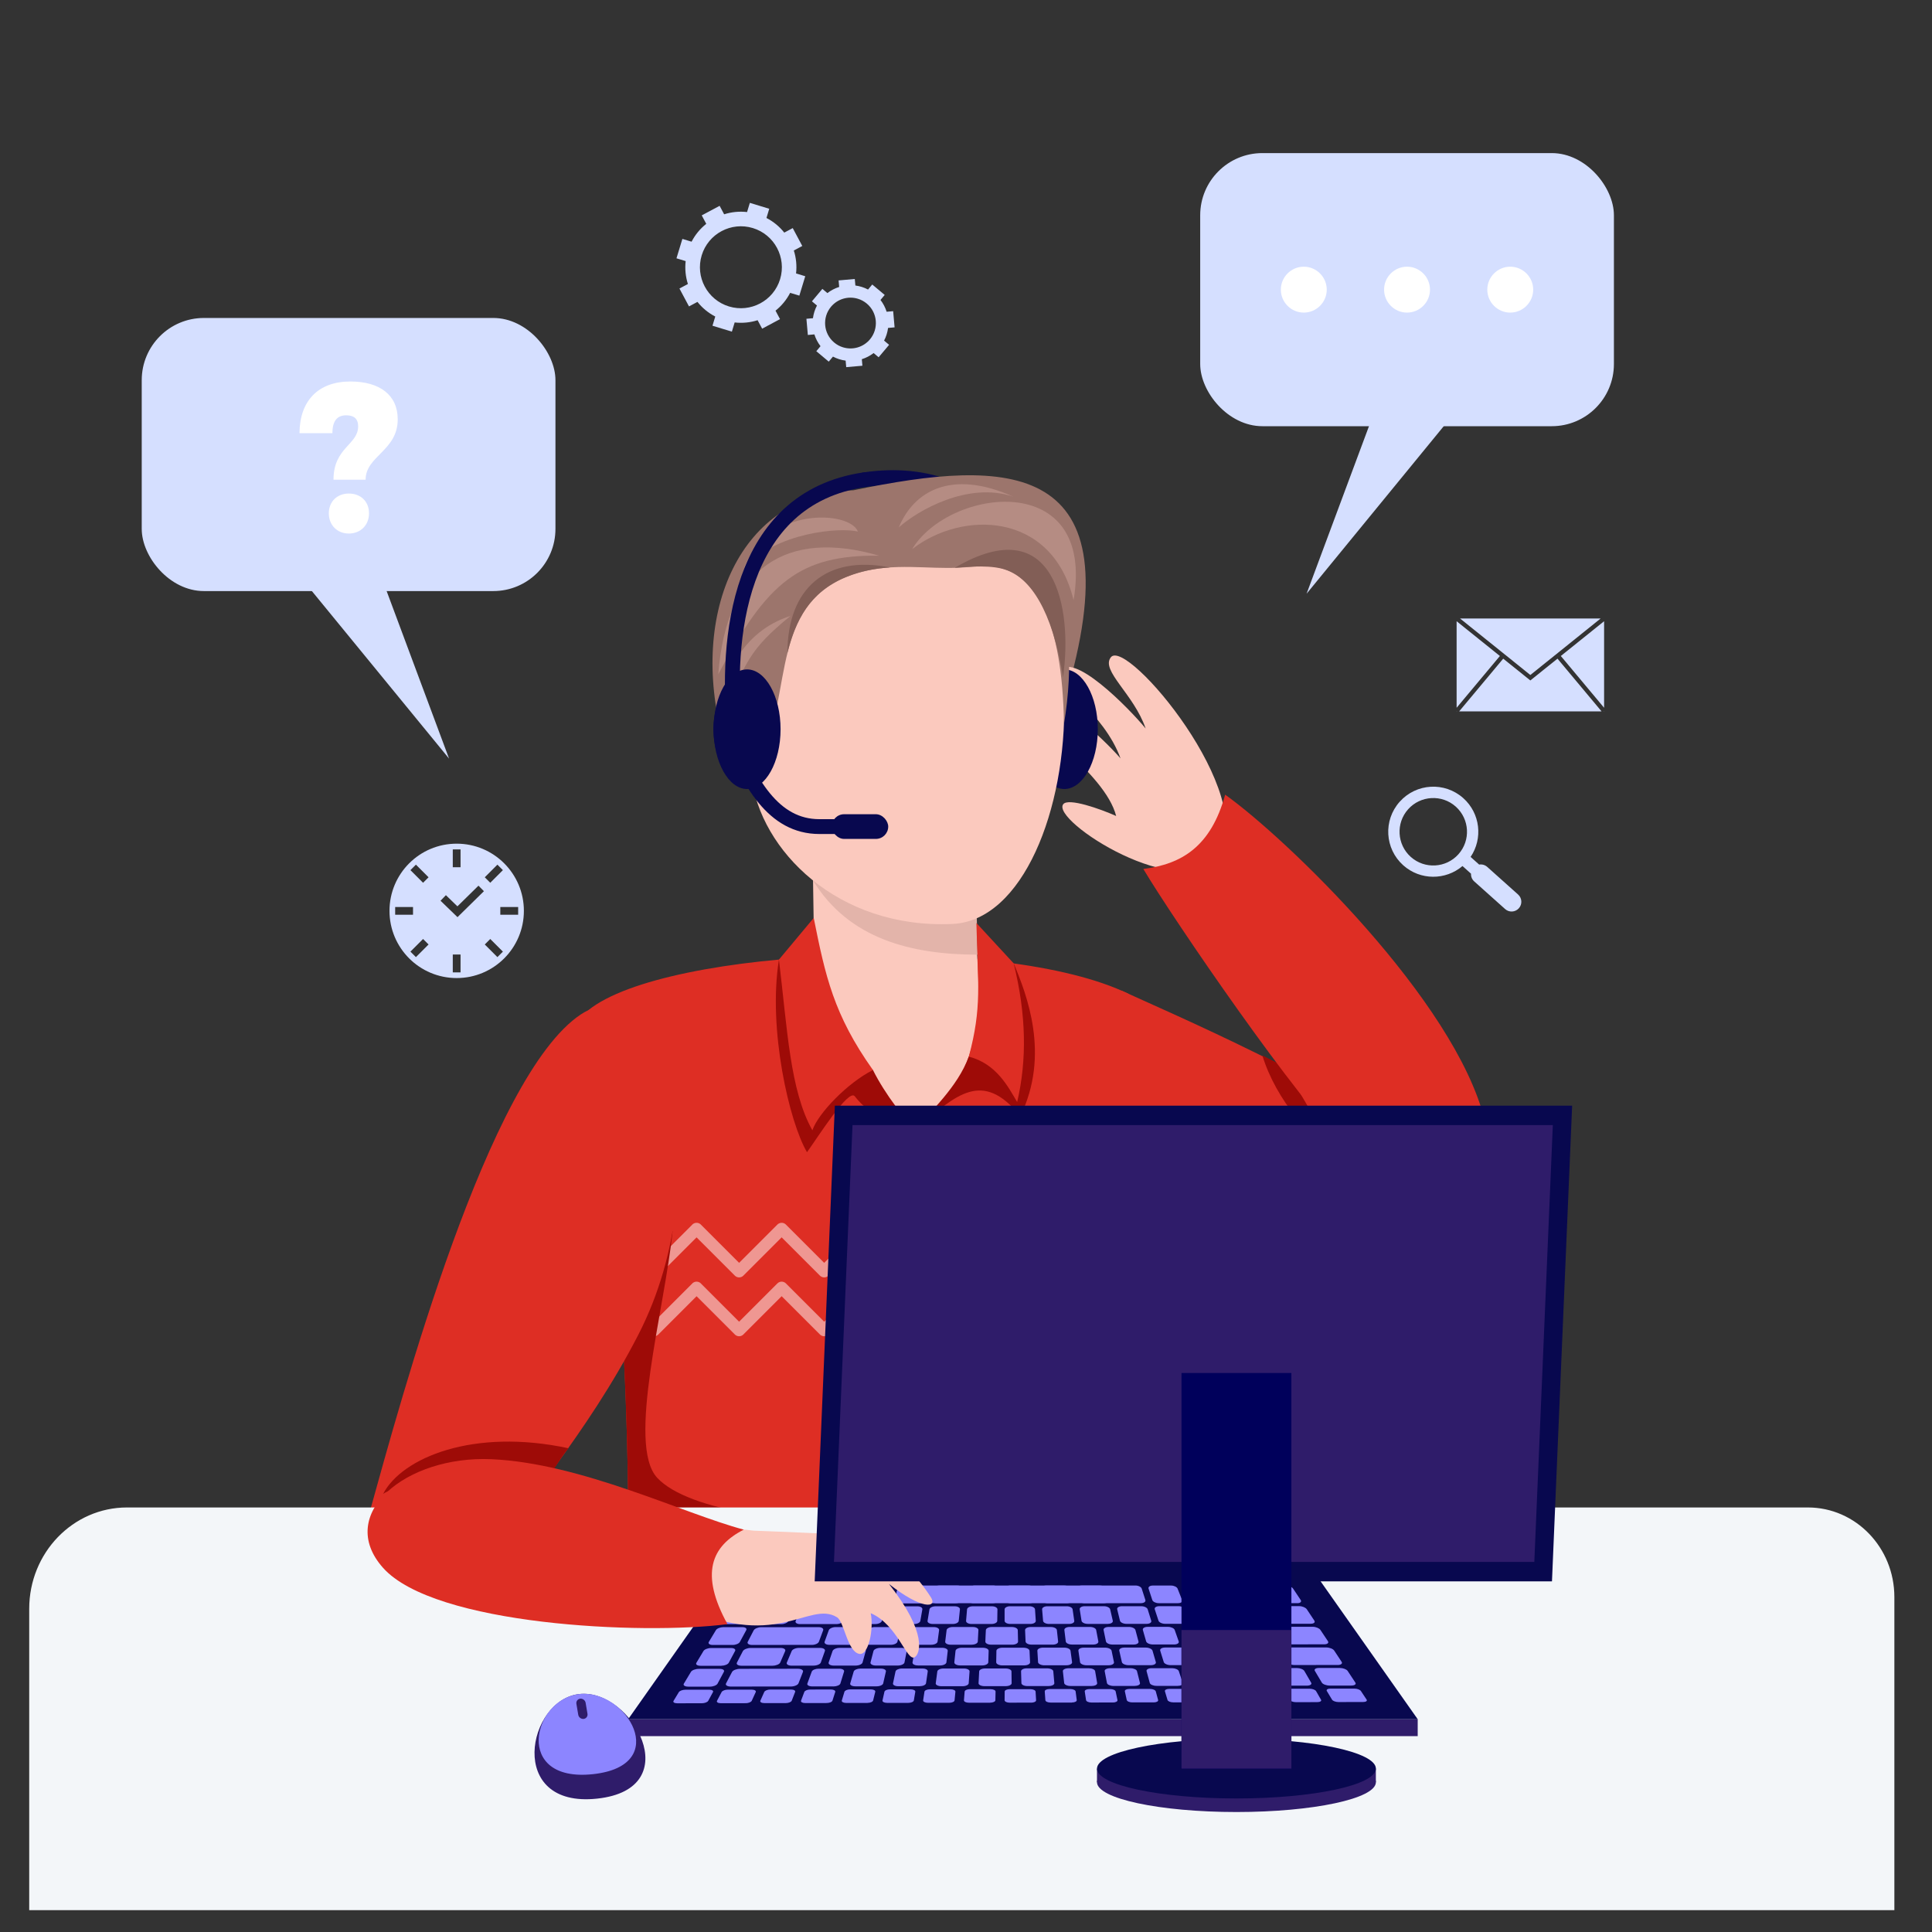 <?xml version="1.0" encoding="UTF-8"?><svg id="b" xmlns="http://www.w3.org/2000/svg" xmlns:xlink="http://www.w3.org/1999/xlink" viewBox="0 0 500 500"><rect x="0" y="0" width="500" height="500" fill="#333333" stroke="none"/><defs><clipPath id="c"><path d="M292.07,257.22c1.96,57.29,8.3,90.61.61,135.75-3.59,21.09-3.94,36.83-.66,63-40.51,6.74-91.89,5.1-132.4-2.48,4.2-22.92,5.67-114.69-7.38-192.04,20.05-16.26,107.69-19.96,139.84-4.23Z" style="clip-rule:evenodd; fill:none; stroke-width:0px;"/></clipPath></defs><path d="M223.85,124.14c33.19-4.76,51.37,22.81,51.59,64.57" style="fill:none; fill-rule:evenodd; stroke:#08084f; stroke-linecap:round; stroke-linejoin:round; stroke-width:3.84px;"/><path d="M187.06,191.08c4.54,16.81,22.28,28.76,46.33,37.63,15.67-6.77,34.79-23.15,42.19-47.7,18.9-62.73-14.84-62.41-54.67-54.13-29.36.96-42.62,31.69-33.85,64.21Z" style="fill:#9c756c; fill-rule:evenodd; stroke-width:0px;"/><path d="M298.51,307.47c10.94,4.68,47.9,21.32,61.53,23.16,18.85,2.54,22.22-21.43,8.71-32.3-21.47-17.26-67.22-36.75-78.46-41.94-13.28,6.88-23.13,37.68,8.22,51.08Z" style="fill:#de2e24; fill-rule:evenodd; stroke-width:0px;"/><path d="M332.93,276.33c4.9,9.47,10.25,18.09,13.64,21.57-6.74-1.85-16.43-13.4-19.88-24.77,1.98,1.07,4.23,2.07,6.24,3.19Z" style="fill:#9e0b07; fill-rule:evenodd; stroke-width:0px;"/><path d="M292.07,257.22c1.96,57.29,8.3,90.61.61,135.75-3.59,21.09-3.94,36.83-.66,63-40.51,6.74-91.89,5.1-132.4-2.48,4.2-22.92,5.67-114.69-7.38-192.04,20.05-16.26,107.69-19.96,139.84-4.23Z" style="fill:#de2e24; fill-rule:evenodd; stroke-width:0px;"/><g style="clip-path:url(#c);"><path d="M125.23,344.26l11.01-11.01M147.25,344.26l-11.01-11.01M169.27,344.26l-11.01-11.01M147.25,344.26l11.01-11.01M213.3,344.26l-11.01-11.01M191.28,344.26l11.01-11.01M169.27,344.26l11.01-11.01M191.28,344.26l-11.01-11.01M213.3,344.26l11.01-11.01M235.32,344.26l-11.01-11.01M257.33,344.26l-11.01-11.01M235.32,344.26l11.01-11.01M301.37,344.26l-11.01-11.01M279.35,344.26l11.01-11.01M257.33,344.26l11.01-11.01M279.35,344.26l-11.01-11.01M301.37,344.26l11.01-11.01M323.38,344.26l-11.01-11.01" style="fill:none; fill-rule:evenodd; opacity:.5; stroke:#fff; stroke-linecap:round; stroke-linejoin:round; stroke-width:3.12px;"/><path d="M125.23,329.03l11.01-11.01M147.25,329.03l-11.01-11.01M169.27,329.03l-11.01-11.01M147.25,329.03l11.01-11.01M213.3,329.03l-11.01-11.01M191.28,329.03l11.01-11.01M169.27,329.03l11.01-11.01M191.28,329.03l-11.01-11.01M213.3,329.03l11.01-11.01M235.32,329.03l-11.01-11.01M257.33,329.03l-11.01-11.01M235.32,329.03l11.01-11.01M301.37,329.03l-11.01-11.01M279.35,329.03l11.01-11.01M257.33,329.03l11.01-11.01M279.35,329.03l-11.01-11.01M301.37,329.03l11.01-11.01M323.38,329.03l-11.01-11.01" style="fill:none; fill-rule:evenodd; opacity:.5; stroke:#fff; stroke-linecap:round; stroke-linejoin:round; stroke-width:3.12px;"/></g><path d="M163.59,454.2c-1.34-.23-2.67-.47-3.98-.72,3.02-16.47,4.63-68.49.45-125.17,4.53-3.52,8.63-6.43,14.01-9.7-2,20.02-11.98,55.19-4,63.83,7.98,8.64,36.35,12.87,63.04,10.29,17.09-1.65-31.99,34.93-69.53,61.47Z" style="fill:#9e0b07; fill-rule:evenodd; stroke-width:0px;"/><path d="M165.17,345.48c-13.57,26.39-30.93,44.71-35.46,54.79-8.37,18.61-39.01,8.91-34.02-9.01,8.26-29.64,30.65-112.87,54.66-128.75,19.96-13.2,36.76,40.3,14.82,82.97Z" style="fill:#de2e24; fill-rule:evenodd; stroke-width:0px;"/><path d="M139.27,386.66c-9.18-.13-35.01-3.87-40.12-.04,4.86-9.39,23.4-17.1,47.99-11.81-2.43,2.69-6.06,9.55-7.88,11.84Z" style="fill:#9e0b07; fill-rule:evenodd; stroke-width:0px;"/><path d="M251.95,186.85l.88,57.85c.19,12.35,3.99,31.1-15.7,47.44-24.77-15.84-26.24-32.92-26.44-46.21l-.88-57.85c-.38-25.2,41.74-27.56,42.14-1.23Z" style="fill:#fbc9be; fill-rule:evenodd; stroke-width:0px;"/><path d="M252.58,227.78c-13.69,1.62-25.17,1.47-42.16.09,9.24,15.14,25.44,19.17,42.58,19.2l-.41-19.29Z" style="fill:#e3b4aa; fill-rule:evenodd; stroke-width:0px;"/><path d="M315.22,221.38c10.79-15.39-23.65-56.49-27.73-51.28-2.7,3.44,5.92,9.47,9,18.43-4.29-5.23-19.31-20.58-22.41-14.57-1.37,2.65,11.62,10.44,15.91,22.31-4.72-5.44-18.16-17.99-21.05-13.43-3.35,5.28,16.94,16.73,19.92,28.34-4.2-1.88-12.31-4.72-13.67-3.08-3.49,4.2,30.92,26.29,40.03,13.29Z" style="fill:#fbc9be; fill-rule:evenodd; stroke-width:0px;"/><path d="M275.44,204.2c4.78,0,8.67-6.96,8.67-15.48s-3.9-15.48-8.67-15.48-8.67,6.96-8.67,15.48,3.9,15.48,8.67,15.48Z" style="fill:#08084f; fill-rule:evenodd; stroke-width:0px;"/><path d="M233.14,126.79c-38.48,3.15-42.54,41.29-38.67,74.18,2.23,18.98,22.27,39.49,52.02,38.15,36.42-1.64,45.16-115.45-13.36-112.33Z" style="fill:#fbc9be; fill-rule:evenodd; stroke-width:0px;"/><path d="M275.36,187.38c-.43-27.48-7.61-37.04-14.62-39.76-5.42-2.11-7.23-.64-15.49-.64s-17.15-1.4-26.33,2.38c-21.11,8.68-12.99,35.08-23.96,48.54-4.29-15.73-5.4-35.88,3.82-52.47,7.68-13.83,21.75-20.32,35.82-20.25,38.25.17,45.65,32.54,40.76,62.2Z" style="fill:#9c756c; fill-rule:evenodd; stroke-width:0px;"/><path d="M189.68,182.94c2.65-.73,6.07,3.28,7.64,8.95,1.57,5.68.69,10.87-1.95,11.61-2.65.73-6.07-3.28-7.64-8.95-1.57-5.68-.69-10.87,1.95-11.61Z" style="fill:#fbc9be; fill-rule:evenodd; stroke-width:0px;"/><path d="M277.84,155.31c-5.6-23.05-28.9-23.24-41.78-13.19,9.57-15.87,47.56-20.89,41.78,13.19Z" style="fill:#b58c83; fill-rule:evenodd; stroke-width:0px;"/><path d="M185.89,174.5c12.67-24.07,21.2-30.91,41.62-30.69-23.68-6.88-39.5,2.7-41.62,30.69Z" style="fill:#b58c83; fill-rule:evenodd; stroke-width:0px;"/><path d="M186.91,185.02c6.44-13.79,6.67-16.65,17.68-25.63-12.76,4.08-18.1,16.22-17.68,25.63Z" style="fill:#b58c83; fill-rule:evenodd; stroke-width:0px;"/><path d="M262.24,128.53c-11.68-3.94-24.65,3.52-29.63,7.95,3.91-9.39,13.58-15.11,29.63-7.95Z" style="fill:#b58c83; fill-rule:evenodd; stroke-width:0px;"/><path d="M192.52,147.08c8.34-9.38,24.93-10.66,29.5-9.51-2.03-5.43-23.33-6.57-29.5,9.51Z" style="fill:#b58c83; fill-rule:evenodd; stroke-width:0px;"/><path d="M275.12,175.22c-2.9-17.74-8.62-25.36-14.38-27.61-3.83-1.49-9.9-.97-13.66-.66,26.15-15.37,30.54,10.76,28.04,28.27h0ZM230.3,146.85c-3.73.25-7.53.92-11.39,2.51-9.47,3.9-13.06,11.35-15.13,19.61.03-16.87,10.22-25.39,26.51-22.12Z" style="fill:#825e56; fill-rule:evenodd; stroke-width:0px;"/><path d="M192.66,188.72c-1.8-.8-5.44.92-1.22,8.06" style="fill:none; fill-rule:evenodd; stroke:#d9aba1; stroke-linecap:round; stroke-linejoin:round; stroke-width:1.2px;"/><path d="M190.6,194.33c2.06-.8,4.52-.53,5.03,1.71" style="fill:none; fill-rule:evenodd; stroke:#d9aba1; stroke-linecap:round; stroke-linejoin:round; stroke-width:1.2px;"/><path d="M225.92,276.92c3.12,6.28,8.79,13.62,11.21,15.22-5.41-.66-11.98-3.28-15.92-8.43-1.59-2.07-9.51,10.55-12.36,14.48-4.55-7.71-10.17-31.82-7.26-49.86,5.96,5.38,18.63,25.97,24.33,28.58Z" style="fill:#9e0b07; fill-rule:evenodd; stroke-width:0px;"/><path d="M225.92,276.92c-10.17-14.3-12.33-24.38-15.33-39.36l-9,10.78c2.18,18.07,2.86,33.86,8.65,44.18,1.47-4.35,9.05-12.26,15.68-15.6Z" style="fill:#de2e24; fill-rule:evenodd; stroke-width:0px;"/><path d="M250.73,273.45c-2.96,8-10.09,14.28-13.59,18.68,10.43-8.95,17.12-15.32,26.93-3.29,7.79-15.91,1.61-31.54-1.73-39.52-5.71,2.61-5.9,21.52-11.61,24.13Z" style="fill:#9e0b07; fill-rule:evenodd; stroke-width:0px;"/><path d="M250.73,273.45c3.42-12.82,2.36-18.59,1.96-34.58l9.65,10.45c3.27,13.26,3.46,24.97.9,35.89-2.34-3.95-5.33-9.88-12.51-11.76Z" style="fill:#de2e24; fill-rule:evenodd; stroke-width:0px;"/><path d="M7.56,494.35h482.7v-81.04c0-12.8-10.02-23.18-22.37-23.18H32.87c-13.98,0-25.31,11.74-25.31,26.23v78Z" style="fill:#f3f6f9; fill-rule:evenodd; stroke-width:0px;"/><rect x="162.57" y="444.93" width="204.33" height="4.38" style="fill:#2f1c6a; stroke-width:0px;"/><polygon points="340.77 407.83 188.7 407.83 162.57 444.93 366.9 444.93 340.77 407.83" style="fill:#08084f; fill-rule:evenodd; stroke-width:0px;"/><path d="M181.66,440.8c-2.13,0-4.25,0-6.38.01-.74,0-1.18-.28-.97-.62.45-.76.91-1.5,1.37-2.26.21-.34.96-.63,1.68-.63,2.07,0,4.14,0,6.21-.01.7,0,1.14.28.95.62-.41.76-.83,1.5-1.23,2.26-.18.34-.92.63-1.64.63Z" style="fill:#8c85ff; fill-rule:evenodd; stroke-width:0px;"/><path d="M183.73,436.5c-1.87,0-3.73,0-5.62,0-.86,0-1.39-.35-1.13-.77.61-1.02,1.23-2.04,1.84-3.06.25-.42,1.17-.77,2-.77,1.82,0,3.64,0,5.44,0,.83,0,1.31.34,1.08.77-.55,1.01-1.09,2.04-1.64,3.06-.23.42-1.1.77-1.96.77Z" style="fill:#8c85ff; fill-rule:evenodd; stroke-width:0px;"/><path d="M186.69,431.1c-1.8,0-3.6,0-5.42,0-.81,0-1.3-.34-1.05-.76.61-1.02,1.23-2.04,1.84-3.06.25-.42,1.12-.77,1.93-.77,1.75,0,3.48,0,5.22,0,.79,0,1.26.34,1.03.76-.55,1.02-1.09,2.05-1.64,3.06-.23.42-1.1.76-1.91.76Z" style="fill:#8c85ff; fill-rule:evenodd; stroke-width:0px;"/><path d="M189.64,425.71c-1.73,0-3.44,0-5.19,0-.79,0-1.26-.35-1.01-.77.61-1.02,1.23-2.04,1.84-3.06.25-.42,1.12-.77,1.87-.77,1.68,0,3.35,0,5.01,0,.76,0,1.2.35.97.77-.55,1.03-1.11,2.04-1.66,3.06-.22.42-1.05.77-1.84.77Z" style="fill:#8c85ff; fill-rule:evenodd; stroke-width:0px;"/><path d="M192.59,420.32c-1.66,0-3.31,0-4.97,0-.76,0-1.19-.35-.94-.77.85-1.41,1.68-2.82,2.52-4.22.85-1.41,1.69-2.82,2.54-4.23.25-.42,1.06-.77,1.75-.77h4.58c.7,0,1.07.35.85.77-.75,1.41-1.51,2.82-2.27,4.23-.76,1.41-1.52,2.81-2.27,4.22-.22.42-1.03.77-1.78.77Z" style="fill:#8c85ff; fill-rule:evenodd; stroke-width:0px;"/><path d="M195.53,414.94h-4.76c-.72,0-1.12-.34-.86-.77.61-1.02,1.23-2.04,1.84-3.06.25-.42,1.06-.77,1.75-.77h4.58c.7,0,1.07.35.85.77-.54,1.02-1.09,2.05-1.64,3.06-.23.43-1.01.77-1.75.77Z" style="fill:#8c85ff; fill-rule:evenodd; stroke-width:0px;"/><path d="M192.94,440.78c-2.13,0-4.25.01-6.39.01-.72,0-1.17-.28-.99-.62.39-.75.79-1.5,1.19-2.26.18-.34.88-.63,1.6-.63,2.09,0,4.16,0,6.23,0,.7,0,1.16.29,1.01.62-.35.76-.7,1.51-1.04,2.26-.16.35-.88.63-1.6.63Z" style="fill:#8c85ff; fill-rule:evenodd; stroke-width:0px;"/><path d="M204.65,436.46c-5.15,0-10.32.01-15.49.02-.94,0-1.5-.37-1.26-.82.52-.99,1.04-1.97,1.55-2.95.23-.45,1.15-.82,2.05-.82,4.99,0,10-.01,14.99-.02.9,0,1.49.37,1.31.82-.38.99-.77,1.97-1.15,2.95-.18.45-1.06.82-2,.83Z" style="fill:#8c85ff; fill-rule:evenodd; stroke-width:0px;"/><path d="M199.94,431.09c-2.68,0-5.37,0-8.05,0-.9,0-1.4-.36-1.17-.82.49-.98,1.01-1.97,1.53-2.95.24-.45,1.12-.82,1.98-.83,2.59,0,5.19,0,7.78,0,.85,0,1.39.36,1.19.82-.43.98-.86,1.97-1.28,2.95-.19.45-1.1.82-1.98.82Z" style="fill:#8c85ff; fill-rule:evenodd; stroke-width:0px;"/><path d="M210.09,425.69c-5.13,0-10.29,0-15.44.02-.86,0-1.37-.37-1.13-.82.52-.99,1.04-1.97,1.53-2.95.23-.45,1.12-.82,1.95-.82,4.97,0,9.93,0,14.88-.01.81,0,1.32.36,1.15.82-.36.98-.73,1.97-1.1,2.95-.17.45-.99.82-1.84.82Z" style="fill:#8c85ff; fill-rule:evenodd; stroke-width:0px;"/><path d="M202.25,420.32c-1.66,0-3.31,0-4.97,0-.76,0-1.19-.34-.97-.77.52-1.02,1.04-2.04,1.59-3.06.23-.43.99-.77,1.75-.77,1.59,0,3.17,0,4.77,0,.74,0,1.17.34.97.77-.47,1.02-.92,2.04-1.39,3.06-.2.42-.97.77-1.75.77Z" style="fill:#8c85ff; fill-rule:evenodd; stroke-width:0px;"/><path d="M204.77,414.93h-4.74c-.74,0-1.16-.34-.94-.77.54-1.02,1.08-2.04,1.6-3.06.22-.42.97-.77,1.69-.77h4.54c.72,0,1.11.34.92.77-.46,1.02-.92,2.04-1.39,3.06-.2.42-.95.77-1.69.77Z" style="fill:#8c85ff; fill-rule:evenodd; stroke-width:0px;"/><path d="M203.35,440.76c-1.84,0-3.67,0-5.53,0-.72,0-1.2-.28-1.04-.62.33-.76.67-1.5,1.01-2.26.15-.34.85-.63,1.55-.63,1.82,0,3.6,0,5.4,0,.7,0,1.18.28,1.04.62-.3.76-.6,1.5-.88,2.26-.13.35-.83.63-1.55.63Z" style="fill:#8c85ff; fill-rule:evenodd; stroke-width:0px;"/><path d="M213.92,440.74c-1.84,0-3.67.01-5.53.01-.72,0-1.21-.28-1.08-.62.27-.75.56-1.49.85-2.26.13-.33.79-.62,1.5-.62,1.82,0,3.6,0,5.4-.01.7,0,1.21.29,1.1.63-.24.76-.49,1.5-.72,2.25-.11.35-.79.62-1.51.62Z" style="fill:#8c85ff; fill-rule:evenodd; stroke-width:0px;"/><path d="M224.5,440.72c-1.84,0-3.68,0-5.51,0-.72,0-1.23-.28-1.13-.62.21-.75.46-1.5.68-2.26.1-.34.76-.63,1.46-.63,1.78,0,3.59,0,5.37,0,.72,0,1.24.28,1.15.62-.19.75-.39,1.5-.56,2.25-.08.34-.72.62-1.46.63Z" style="fill:#8c85ff; fill-rule:evenodd; stroke-width:0px;"/><path d="M235.09,440.7c-1.84,0-3.67,0-5.53,0-.72,0-1.24-.27-1.17-.62.16-.75.33-1.5.5-2.25.08-.35.7-.63,1.4-.63,1.82,0,3.62,0,5.4,0,.7,0,1.25.28,1.19.62-.12.75-.26,1.5-.38,2.25-.06.35-.7.63-1.42.63Z" style="fill:#8c85ff; fill-rule:evenodd; stroke-width:0px;"/><path d="M245.66,440.68c-1.84,0-3.67,0-5.51,0-.74,0-1.29-.28-1.24-.62.1-.75.23-1.5.34-2.25.05-.34.67-.62,1.39-.62,1.8,0,3.58,0,5.39,0,.7,0,1.26.27,1.23.62-.07.75-.15,1.5-.22,2.25-.03.34-.65.62-1.37.62Z" style="fill:#8c85ff; fill-rule:evenodd; stroke-width:0px;"/><path d="M256.24,440.66c-1.84,0-3.67,0-5.51,0-.72,0-1.28-.27-1.26-.62.05-.75.12-1.5.18-2.25.03-.35.61-.63,1.32-.63,1.78,0,3.58,0,5.37,0,.74,0,1.33.27,1.31.62-.02.75-.05,1.5-.05,2.25,0,.34-.61.62-1.35.62Z" style="fill:#8c85ff; fill-rule:evenodd; stroke-width:0px;"/><path d="M266.83,440.64c-1.84,0-3.67.01-5.53.01-.72,0-1.31-.28-1.31-.62,0-.75,0-1.5.02-2.25,0-.35.58-.62,1.28-.62,1.8,0,3.6,0,5.39,0,.7,0,1.31.28,1.33.62.05.75.08,1.5.13,2.25.02.35-.58.62-1.3.62Z" style="fill:#8c85ff; fill-rule:evenodd; stroke-width:0px;"/><path d="M277.4,440.62c-1.84,0-3.68,0-5.51,0-.74,0-1.33-.27-1.35-.62-.05-.75-.1-1.5-.16-2.25-.03-.35.5-.63,1.23-.63,1.8,0,3.58,0,5.39,0,.7,0,1.32.28,1.37.62.1.75.19,1.49.29,2.24.05.34-.52.62-1.24.62Z" style="fill:#8c85ff; fill-rule:evenodd; stroke-width:0px;"/><path d="M287.99,440.6c-1.84,0-3.67.01-5.53.01-.72,0-1.34-.28-1.39-.62-.11-.75-.23-1.5-.34-2.24-.05-.34.49-.62,1.19-.62,1.82,0,3.6,0,5.4,0,.7,0,1.34.27,1.41.62.15.75.32,1.49.47,2.24.07.34-.49.62-1.21.62Z" style="fill:#8c85ff; fill-rule:evenodd; stroke-width:0px;"/><path d="M298.57,440.58c-1.84,0-3.67,0-5.53,0-.72,0-1.36-.27-1.44-.62-.17-.75-.33-1.5-.49-2.24-.07-.35.43-.62,1.13-.62,1.8,0,3.6,0,5.39,0,.7,0,1.38.27,1.48.62.21.74.4,1.49.61,2.24.1.34-.43.62-1.15.62Z" style="fill:#8c85ff; fill-rule:evenodd; stroke-width:0px;"/><path d="M309.14,440.57c-1.84,0-3.68,0-5.51,0-.72,0-1.38-.28-1.48-.62-.22-.75-.45-1.49-.67-2.24-.1-.35.4-.63,1.1-.63,1.78,0,3.58,0,5.37,0,.72,0,1.41.27,1.53.62.26.74.52,1.49.79,2.24.12.34-.4.62-1.13.62Z" style="fill:#8c85ff; fill-rule:evenodd; stroke-width:0px;"/><path d="M319.73,440.55c-1.84,0-3.67.01-5.53.01-.72,0-1.4-.28-1.53-.62-.28-.75-.56-1.49-.83-2.24-.12-.35.34-.62,1.05-.63,1.82,0,3.6,0,5.4,0,.7,0,1.41.27,1.55.62.31.75.63,1.49.95,2.24.15.34-.34.62-1.06.62Z" style="fill:#8c85ff; fill-rule:evenodd; stroke-width:0px;"/><path d="M330.31,440.53c-1.84,0-3.68,0-5.51,0-.74,0-1.43-.28-1.59-.62-.33-.75-.69-1.49-1.01-2.24-.15-.34.31-.62,1.03-.62,1.8,0,3.58,0,5.39,0,.7,0,1.41.28,1.59.62.38.74.75,1.48,1.13,2.23.17.34-.31.62-1.03.62Z" style="fill:#8c85ff; fill-rule:evenodd; stroke-width:0px;"/><path d="M340.88,440.51c-1.84,0-3.68.01-5.51.01-.72,0-1.44-.28-1.62-.62-.39-.75-.76-1.5-1.15-2.24-.19-.35.25-.62.95-.62,1.78,0,3.59,0,5.37,0,.72,0,1.47.27,1.68.62.43.74.85,1.49,1.28,2.23.2.35-.25.62-.99.62Z" style="fill:#8c85ff; fill-rule:evenodd; stroke-width:0px;"/><path d="M352.77,440.48c-2.13,0-4.25,0-6.38.01-.72,0-1.46-.28-1.66-.62-.45-.76-.91-1.49-1.35-2.24-.2-.34.22-.62.92-.62,2.07,0,4.14,0,6.21,0,.72,0,1.46.27,1.69.62.49.74.98,1.48,1.48,2.23.22.34-.18.62-.92.62Z" style="fill:#8c85ff; fill-rule:evenodd; stroke-width:0px;"/><path d="M215.72,436.44c-1.82,0-3.66,0-5.51,0-.85,0-1.42-.33-1.26-.75.38-1.02.75-2.06,1.13-3.08.16-.42.95-.75,1.77-.75,1.8,0,3.57,0,5.35,0,.81,0,1.38.33,1.24.75-.33,1.02-.63,2.05-.95,3.08-.13.41-.92.75-1.77.76Z" style="fill:#8c85ff; fill-rule:evenodd; stroke-width:0px;"/><path d="M226.86,436.42c-1.82,0-3.66,0-5.51,0-.85,0-1.44-.34-1.31-.75.31-1.02.59-2.05.9-3.08.12-.41.88-.75,1.69-.76,1.78,0,3.57,0,5.33,0,.81,0,1.41.34,1.31.75-.24,1.02-.47,2.05-.7,3.08-.09.41-.86.76-1.71.76Z" style="fill:#8c85ff; fill-rule:evenodd; stroke-width:0px;"/><path d="M237.99,436.4c-1.84,0-3.66,0-5.49,0-.86,0-1.48-.33-1.39-.75.22-1.02.43-2.05.65-3.08.09-.41.81-.75,1.64-.76,1.78,0,3.55,0,5.33,0,.83,0,1.44.34,1.37.75-.17,1.03-.3,2.05-.45,3.07-.06.42-.79.75-1.66.76Z" style="fill:#8c85ff; fill-rule:evenodd; stroke-width:0px;"/><path d="M249.14,436.39c-1.84,0-3.66,0-5.51,0-.85,0-1.52-.34-1.46-.75.14-1.02.27-2.05.41-3.08.06-.41.77-.75,1.59-.75,1.78,0,3.57,0,5.33,0,.81,0,1.45.34,1.42.75-.08,1.02-.14,2.05-.22,3.07-.03.41-.72.76-1.57.76Z" style="fill:#8c85ff; fill-rule:evenodd; stroke-width:0px;"/><path d="M260.27,436.37c-1.84,0-3.67,0-5.51,0-.85,0-1.53-.34-1.51-.75.05-1.02.11-2.04.16-3.07.02-.41.7-.75,1.51-.75,1.8,0,3.57,0,5.35,0,.81,0,1.5.34,1.5.75,0,1.02.02,2.05.04,3.07,0,.41-.68.75-1.53.75Z" style="fill:#8c85ff; fill-rule:evenodd; stroke-width:0px;"/><path d="M271.4,436.35c-1.84,0-3.67,0-5.51,0-.85,0-1.54-.34-1.55-.75-.03-1.02-.06-2.05-.09-3.07-.01-.42.63-.76,1.44-.76,1.78,0,3.57,0,5.33,0,.81,0,1.53.34,1.57.75.09,1.02.18,2.05.27,3.07.04.41-.61.75-1.46.75Z" style="fill:#8c85ff; fill-rule:evenodd; stroke-width:0px;"/><path d="M282.54,436.33c-1.84,0-3.67,0-5.49,0-.86,0-1.59-.34-1.64-.75-.12-1.02-.23-2.05-.34-3.07-.05-.41.59-.75,1.42-.76,1.77,0,3.55,0,5.31,0,.83,0,1.55.33,1.62.75.17,1.02.34,2.05.52,3.07.07.41-.54.75-1.4.75Z" style="fill:#8c85ff; fill-rule:evenodd; stroke-width:0px;"/><path d="M293.69,436.32c-1.84,0-3.67,0-5.53,0-.83,0-1.6-.34-1.68-.75-.19-1.02-.4-2.04-.59-3.07-.08-.41.54-.75,1.35-.76,1.8,0,3.57,0,5.35,0,.81,0,1.55.34,1.66.75.26,1.02.52,2.04.77,3.06.1.41-.49.75-1.33.75Z" style="fill:#8c85ff; fill-rule:evenodd; stroke-width:0px;"/><path d="M304.82,436.3c-1.84,0-3.67,0-5.53,0-.83,0-1.62-.34-1.73-.75-.27-1.02-.55-2.04-.83-3.06-.11-.41.47-.75,1.28-.76,1.78,0,3.57,0,5.33,0,.81,0,1.59.34,1.73.75.35,1.03.68,2.04,1.03,3.06.14.41-.43.75-1.28.75Z" style="fill:#8c85ff; fill-rule:evenodd; stroke-width:0px;"/><path d="M315.95,436.28c-1.84,0-3.68,0-5.51,0-.85,0-1.66-.34-1.8-.75-.36-1.02-.72-2.04-1.08-3.06-.15-.41.4-.76,1.22-.76,1.78,0,3.55,0,5.33,0,.83,0,1.61.34,1.78.75.42,1.02.85,2.04,1.28,3.06.17.41-.38.75-1.22.75Z" style="fill:#8c85ff; fill-rule:evenodd; stroke-width:0px;"/><path d="M327.1,436.26c-1.84,0-3.68,0-5.53,0-.83,0-1.7-.33-1.87-.74-.44-1.02-.87-2.04-1.32-3.06-.18-.41.36-.75,1.17-.75,1.78,0,3.57,0,5.33,0,.81,0,1.63.34,1.84.75.52,1.02,1.01,2.04,1.51,3.06.2.41-.31.75-1.13.75Z" style="fill:#8c85ff; fill-rule:evenodd; stroke-width:0px;"/><path d="M338.23,436.24c-1.84,0-3.68,0-5.53,0-.83,0-1.71-.33-1.93-.74-.53-1.02-1.04-2.04-1.57-3.06-.21-.42.29-.75,1.1-.75,1.8,0,3.57,0,5.35,0,.81,0,1.67.34,1.91.75.59,1.02,1.17,2.03,1.77,3.05.24.41-.27.75-1.1.75Z" style="fill:#8c85ff; fill-rule:evenodd; stroke-width:0px;"/><path d="M349.73,436.22c-1.87,0-3.73,0-5.62,0-.86,0-1.77-.34-2.02-.76-.6-1.01-1.19-2.03-1.8-3.03-.26-.43.22-.76,1.04-.76,1.82,0,3.64,0,5.44,0,.83,0,1.72.34,2,.76.67,1,1.33,2.02,2,3.03.27.41-.18.76-1.04.76Z" style="fill:#8c85ff; fill-rule:evenodd; stroke-width:0px;"/><path d="M346.16,430.89c-3.69,0-7.4.01-11.11.02-.9,0-1.83-.36-2.07-.81-.53-.98-1.08-1.95-1.62-2.92-.25-.45.25-.82,1.12-.82,3.58,0,7.17,0,10.74,0,.85,0,1.77.35,2.07.81.64.97,1.28,1.94,1.93,2.92.29.44-.18.81-1.04.81Z" style="fill:#8c85ff; fill-rule:evenodd; stroke-width:0px;"/><path d="M342.68,425.55c-4.22,0-8.45,0-12.68.01-.85,0-1.74-.36-1.98-.81-.52-.98-1.07-1.95-1.59-2.93-.24-.45.25-.81,1.06-.81,4.09,0,8.16,0,12.25,0,.79,0,1.69.37,1.98.81.64.98,1.3,1.95,1.95,2.92.29.44-.14.81-.99.81Z" style="fill:#8c85ff; fill-rule:evenodd; stroke-width:0px;"/><path d="M339.22,420.22c-5.8,0-11.62,0-17.44,0-.81,0-1.65-.36-1.87-.81-.48-.98-.98-1.95-1.46-2.93-.22-.44.25-.81,1.03-.81,5.6,0,11.2,0,16.79,0,.77,0,1.64.37,1.93.81.65.98,1.3,1.95,1.95,2.93.29.44-.11.81-.92.81Z" style="fill:#8c85ff; fill-rule:evenodd; stroke-width:0px;"/><path d="M335.77,414.89h-6.94c-.77,0-1.61-.37-1.87-.81-.57-.98-1.14-1.95-1.69-2.92-.26-.45.13-.82.86-.82h6.67c.74,0,1.58.37,1.87.82.64.98,1.3,1.94,1.95,2.92.29.44-.09.82-.85.82Z" style="fill:#8c85ff; fill-rule:evenodd; stroke-width:0px;"/><path d="M330.52,430.91c-1.91,0-3.8,0-5.69,0-.86,0-1.75-.35-1.96-.79-.47-.98-.94-1.97-1.41-2.96-.2-.44.31-.8,1.13-.8,1.84,0,3.67,0,5.49,0,.83,0,1.73.36,1.96.8.52.98,1.06,1.98,1.6,2.95.25.44-.29.8-1.13.8Z" style="fill:#8c85ff; fill-rule:evenodd; stroke-width:0px;"/><path d="M319.59,430.92c-1.87,0-3.77,0-5.67,0-.85,0-1.71-.35-1.89-.8-.4-.98-.78-1.96-1.17-2.96-.17-.44.4-.8,1.22-.8,1.82,0,3.66,0,5.48,0,.85,0,1.69.36,1.89.8.45.99.89,1.98,1.35,2.96.21.44-.32.8-1.21.8Z" style="fill:#8c85ff; fill-rule:evenodd; stroke-width:0px;"/><path d="M308.69,430.94c-1.87,0-3.78,0-5.67,0-.88,0-1.7-.36-1.84-.8-.31-.98-.62-1.97-.92-2.96-.13-.44.43-.8,1.28-.8,1.84,0,3.67,0,5.49,0,.83,0,1.66.36,1.82.8.36.99.74,1.97,1.12,2.96.17.44-.4.8-1.28.8Z" style="fill:#8c85ff; fill-rule:evenodd; stroke-width:0px;"/><path d="M297.79,430.95c-1.89,0-3.78,0-5.67,0-.88,0-1.68-.35-1.78-.8-.24-.98-.45-1.97-.67-2.96-.09-.44.5-.8,1.35-.8,1.82,0,3.66,0,5.48,0,.85,0,1.64.36,1.77.8.29.99.57,1.98.86,2.96.13.44-.47.8-1.33.8Z" style="fill:#8c85ff; fill-rule:evenodd; stroke-width:0px;"/><path d="M286.9,430.97c-1.89,0-3.78,0-5.69,0-.86,0-1.63-.36-1.69-.8-.15-.98-.28-1.98-.43-2.96-.07-.44.56-.8,1.41-.8,1.84,0,3.67,0,5.49,0,.83,0,1.6.35,1.69.8.21.98.4,1.98.61,2.96.09.44-.54.8-1.39.8Z" style="fill:#8c85ff; fill-rule:evenodd; stroke-width:0px;"/><path d="M275.98,430.98c-1.89,0-3.78,0-5.69,0-.85,0-1.61-.36-1.64-.8-.06-.99-.12-1.98-.18-2.97-.03-.44.65-.8,1.48-.8,1.84,0,3.66,0,5.48,0,.85,0,1.56.36,1.62.8.14.99.26,1.98.4,2.96.06.44-.59.8-1.46.8Z" style="fill:#8c85ff; fill-rule:evenodd; stroke-width:0px;"/><path d="M265.06,431c-1.87,0-3.78,0-5.67,0-.86,0-1.57-.36-1.57-.8.01-.99.04-1.98.05-2.97,0-.44.7-.8,1.53-.8,1.84,0,3.67,0,5.49,0,.85,0,1.53.36,1.55.8.05.99.09,1.98.14,2.97.02.44-.65.8-1.53.8Z" style="fill:#8c85ff; fill-rule:evenodd; stroke-width:0px;"/><path d="M254.16,431.01c-1.87,0-3.78,0-5.67,0-.88,0-1.56-.36-1.51-.8.1-.99.21-1.98.31-2.97.04-.44.76-.8,1.6-.8,1.84,0,3.66,0,5.48,0,.85,0,1.51.36,1.49.8-.04.99-.05,1.98-.09,2.97-.02.44-.74.8-1.6.8Z" style="fill:#8c85ff; fill-rule:evenodd; stroke-width:0px;"/><path d="M243.27,431.02c-1.89,0-3.78,0-5.67,0-.88,0-1.52-.36-1.44-.8.19-.99.35-1.98.52-2.97.08-.44.85-.8,1.68-.8,1.84,0,3.67,0,5.49,0,.83,0,1.47.36,1.42.8-.11.99-.23,1.98-.34,2.97-.05.44-.81.8-1.66.8Z" style="fill:#8c85ff; fill-rule:evenodd; stroke-width:0px;"/><path d="M232.35,431.04c-1.89,0-3.78,0-5.69,0-.85,0-1.48-.37-1.37-.8.26-.99.51-1.98.77-2.97.12-.44.92-.8,1.75-.8,1.84,0,3.67,0,5.48,0,.85,0,1.46.36,1.37.8-.2.99-.38,1.98-.58,2.97-.09.44-.87.8-1.73.8Z" style="fill:#8c85ff; fill-rule:evenodd; stroke-width:0px;"/><path d="M221.43,431.05c-1.87,0-3.78,0-5.67,0-.86,0-1.45-.36-1.3-.8.35-.99.66-1.98,1.01-2.97.16-.45.97-.81,1.8-.81,1.84,0,3.67,0,5.49,0,.85,0,1.42.36,1.3.8-.27.99-.57,1.98-.83,2.98-.12.44-.92.8-1.8.8Z" style="fill:#8c85ff; fill-rule:evenodd; stroke-width:0px;"/><path d="M210.54,431.07c-1.87,0-3.78,0-5.67,0-.88,0-1.42-.36-1.24-.8.41-.99.84-1.99,1.26-2.98.19-.45,1.03-.81,1.87-.81,1.84,0,3.67,0,5.48,0,.85,0,1.4.36,1.24.8-.36.99-.71,1.99-1.06,2.98-.16.44-.99.8-1.87.8Z" style="fill:#8c85ff; fill-rule:evenodd; stroke-width:0px;"/><path d="M324.76,425.57c-1.8,0-3.62,0-5.44,0-.85,0-1.68-.35-1.89-.8-.46-.98-.88-1.97-1.33-2.95-.2-.44.29-.8,1.1-.8,1.77,0,3.51,0,5.26,0,.81,0,1.64.36,1.87.8.51.98,1.01,1.97,1.53,2.95.23.44-.25.8-1.1.8Z" style="fill:#8c85ff; fill-rule:evenodd; stroke-width:0px;"/><path d="M314.29,425.58c-1.8,0-3.62,0-5.44,0-.85,0-1.66-.36-1.82-.8-.36-.98-.74-1.97-1.1-2.95-.16-.44.36-.8,1.17-.8,1.77,0,3.51,0,5.26,0,.79,0,1.61.36,1.8.8.43.98.86,1.97,1.3,2.95.2.44-.34.8-1.17.8Z" style="fill:#8c85ff; fill-rule:evenodd; stroke-width:0px;"/><path d="M303.85,425.59c-1.84,0-3.66,0-5.48,0-.83,0-1.62-.36-1.75-.8-.29-.99-.57-1.97-.85-2.96-.12-.44.43-.8,1.23-.8,1.76,0,3.51,0,5.28,0,.79,0,1.58.36,1.73.8.35.99.69,1.98,1.04,2.96.16.45-.4.8-1.21.8Z" style="fill:#8c85ff; fill-rule:evenodd; stroke-width:0px;"/><path d="M293.36,425.61c-1.8,0-3.64,0-5.46,0-.83,0-1.58-.36-1.68-.8-.21-.99-.41-1.97-.61-2.96-.09-.44.49-.8,1.3-.8,1.77,0,3.51,0,5.26,0,.81,0,1.55.36,1.68.8.27.98.51,1.98.79,2.96.13.45-.45.8-1.28.8Z" style="fill:#8c85ff; fill-rule:evenodd; stroke-width:0px;"/><path d="M282.9,425.61c-1.8,0-3.62,0-5.46,0-.83,0-1.57-.35-1.62-.8-.12-.99-.24-1.98-.36-2.96-.06-.44.56-.8,1.37-.8,1.75,0,3.51,0,5.26,0,.81,0,1.52.36,1.6.8.19.98.37,1.97.56,2.96.08.44-.52.8-1.35.8Z" style="fill:#8c85ff; fill-rule:evenodd; stroke-width:0px;"/><path d="M272.43,425.63c-1.8,0-3.62,0-5.44,0-.85,0-1.55-.36-1.57-.8-.05-.99-.09-1.98-.13-2.96-.02-.44.63-.8,1.44-.8,1.75,0,3.51,0,5.26,0,.79,0,1.49.36,1.53.8.1.99.21,1.98.32,2.96.05.45-.58.8-1.42.8Z" style="fill:#8c85ff; fill-rule:evenodd; stroke-width:0px;"/><path d="M261.96,425.64c-1.82,0-3.64,0-5.46,0-.83,0-1.51-.36-1.49-.8.02-.99.09-1.98.13-2.97.02-.44.7-.8,1.5-.8,1.75,0,3.51,0,5.26,0,.79,0,1.48.36,1.5.8.02.99.03,1.98.07,2.97.02.44-.67.8-1.49.8Z" style="fill:#8c85ff; fill-rule:evenodd; stroke-width:0px;"/><path d="M251.48,425.65c-1.8,0-3.62,0-5.44,0-.85,0-1.48-.36-1.42-.8.12-.99.24-1.98.36-2.97.06-.44.76-.81,1.57-.81,1.75,0,3.51,0,5.26,0,.79,0,1.43.36,1.4.8-.06.99-.11,1.98-.16,2.97-.02.44-.72.8-1.57.8Z" style="fill:#8c85ff; fill-rule:evenodd; stroke-width:0px;"/><path d="M241.03,425.66c-1.82,0-3.64,0-5.46,0-.83,0-1.44-.36-1.35-.8.2-.99.38-1.98.59-2.97.09-.45.83-.8,1.64-.8,1.75,0,3.51,0,5.24,0,.81,0,1.41.36,1.35.8-.14.99-.27,1.98-.4,2.97-.06.44-.79.8-1.62.8Z" style="fill:#8c85ff; fill-rule:evenodd; stroke-width:0px;"/><path d="M230.57,425.67c-1.8,0-3.64,0-5.46,0-.83,0-1.4-.36-1.28-.8.27-.99.56-1.98.85-2.97.13-.44.88-.81,1.69-.81,1.75,0,3.51,0,5.24,0,.81,0,1.39.36,1.3.8-.21.99-.43,1.98-.65,2.97-.1.45-.87.81-1.69.81Z" style="fill:#8c85ff; fill-rule:evenodd; stroke-width:0px;"/><path d="M220.1,425.68c-1.82,0-3.64,0-5.48,0-.81,0-1.37-.36-1.21-.81.36-.99.72-1.98,1.08-2.97.16-.44.97-.81,1.77-.81,1.75,0,3.51,0,5.26,0,.79,0,1.36.37,1.22.8-.3,1-.6,1.98-.9,2.97-.13.44-.92.8-1.75.8Z" style="fill:#8c85ff; fill-rule:evenodd; stroke-width:0px;"/><path d="M316.8,420.24c-1.73,0-3.48,0-5.22,0-.79,0-1.6-.36-1.78-.8-.41-.99-.81-1.97-1.21-2.96-.18-.44.31-.8,1.06-.8,1.69,0,3.37,0,5.03,0,.77,0,1.57.36,1.78.8.47.99.93,1.97,1.4,2.96.21.44-.25.8-1.06.8Z" style="fill:#8c85ff; fill-rule:evenodd; stroke-width:0px;"/><path d="M306.76,420.24c-1.73,0-3.48,0-5.21,0-.81,0-1.58-.36-1.73-.8-.34-.98-.66-1.97-.97-2.96-.14-.44.38-.8,1.15-.8,1.68,0,3.35,0,5.03,0,.77,0,1.54.36,1.71.8.39.99.77,1.98,1.15,2.96.17.44-.32.8-1.13.8Z" style="fill:#8c85ff; fill-rule:evenodd; stroke-width:0px;"/><path d="M296.75,420.25c-1.75,0-3.49,0-5.24,0-.79,0-1.54-.36-1.66-.8-.25-.98-.47-1.97-.72-2.96-.11-.44.45-.8,1.21-.8,1.68,0,3.37,0,5.04,0,.76,0,1.51.36,1.64.8.3.99.61,1.97.92,2.96.14.44-.4.8-1.19.8Z" style="fill:#8c85ff; fill-rule:evenodd; stroke-width:0px;"/><path d="M286.72,420.26c-1.75,0-3.48,0-5.22,0-.79,0-1.53-.36-1.6-.8-.16-.98-.31-1.98-.47-2.97-.07-.44.5-.8,1.26-.8,1.69,0,3.37,0,5.03,0,.77,0,1.49.36,1.59.8.22.99.45,1.98.68,2.96.11.44-.47.8-1.26.8Z" style="fill:#8c85ff; fill-rule:evenodd; stroke-width:0px;"/><path d="M276.68,420.27c-1.73,0-3.48,0-5.22,0-.79,0-1.47-.36-1.51-.8-.09-.99-.18-1.97-.25-2.97-.03-.44.58-.8,1.35-.8,1.68,0,3.35,0,5.03,0,.77,0,1.45.36,1.51.8.15.99.28,1.98.43,2.97.07.44-.52.8-1.33.8Z" style="fill:#8c85ff; fill-rule:evenodd; stroke-width:0px;"/><path d="M266.67,420.27c-1.75,0-3.48,0-5.22,0-.81,0-1.46-.36-1.46-.8v-2.97c0-.44.63-.8,1.4-.8h5.03c.77,0,1.41.36,1.44.8.06.99.12,1.98.2,2.97.03.44-.59.8-1.39.8Z" style="fill:#8c85ff; fill-rule:evenodd; stroke-width:0px;"/><path d="M256.63,420.28c-1.75,0-3.49,0-5.24,0-.77,0-1.41-.36-1.37-.8.09-.99.16-1.98.25-2.97.04-.44.68-.8,1.44-.8,1.69,0,3.37,0,5.04,0,.76,0,1.39.36,1.39.8-.01.99-.04,1.98-.05,2.97,0,.44-.67.8-1.46.8Z" style="fill:#8c85ff; fill-rule:evenodd; stroke-width:0px;"/><path d="M246.6,420.28c-1.73,0-3.48,0-5.22,0-.79,0-1.41-.36-1.33-.8.16-.99.31-1.98.49-2.97.08-.44.77-.8,1.55-.8,1.68,0,3.35,0,5.03,0,.76,0,1.36.36,1.31.8-.1.99-.21,1.98-.31,2.97-.04.44-.72.8-1.51.8Z" style="fill:#8c85ff; fill-rule:evenodd; stroke-width:0px;"/><path d="M236.57,420.29c-1.73,0-3.48,0-5.22,0-.79,0-1.35-.36-1.24-.8.24-.99.48-1.98.72-2.97.1-.44.83-.8,1.6-.8,1.68,0,3.35,0,5.03,0,.77,0,1.33.36,1.24.8-.19.99-.35,1.99-.52,2.97-.08.45-.79.81-1.6.81Z" style="fill:#8c85ff; fill-rule:evenodd; stroke-width:0px;"/><path d="M226.55,420.3c-1.73,0-3.48,0-5.22,0-.81,0-1.33-.36-1.19-.8.32-.99.65-1.98.97-2.97.14-.44.88-.8,1.66-.8,1.68,0,3.37,0,5.03,0,.77,0,1.3.36,1.19.8-.26,1-.51,1.99-.77,2.97-.12.44-.86.8-1.66.8Z" style="fill:#8c85ff; fill-rule:evenodd; stroke-width:0px;"/><path d="M216.48,420.31c-3.13,0-6.29,0-9.44,0-.81,0-1.32-.37-1.12-.82.43-.98.88-1.97,1.31-2.95.2-.45,1.01-.82,1.78-.82,3.04,0,6.07,0,9.1,0,.77,0,1.29.36,1.13.82-.33.98-.66,1.97-1.01,2.95-.16.45-.94.82-1.77.82Z" style="fill:#8c85ff; fill-rule:evenodd; stroke-width:0px;"/><path d="M324.06,414.89c-1.66,0-3.31,0-4.99,0-.77,0-1.58-.35-1.8-.8-.48-.98-.95-1.97-1.44-2.96-.22-.44.18-.8.92-.8h4.81c.74,0,1.54.37,1.78.8.55.99,1.1,1.97,1.66,2.95.25.44-.16.8-.94.8Z" style="fill:#8c85ff; fill-rule:evenodd; stroke-width:0px;"/><path d="M314.47,414.9c-1.66,0-3.33,0-4.99,0-.77,0-1.54-.35-1.73-.8-.41-.98-.81-1.97-1.21-2.96-.18-.44.25-.8.99-.8h4.79c.74,0,1.52.37,1.73.8.46.99.92,1.98,1.41,2.95.22.45-.23.8-.99.8Z" style="fill:#8c85ff; fill-rule:evenodd; stroke-width:0px;"/><path d="M304.87,414.9c-1.66,0-3.33,0-4.99,0-.76,0-1.51-.36-1.66-.8-.34-.98-.65-1.97-.97-2.96-.14-.44.34-.8,1.06-.8h4.79c.74,0,1.49.37,1.66.8.39.99.77,1.97,1.17,2.96.18.44-.29.8-1.06.8Z" style="fill:#8c85ff; fill-rule:evenodd; stroke-width:0px;"/><path d="M295.27,414.9c-10.41,0-20.82,0-31.24,0-10.41,0-20.84,0-31.25.01-.77,0-1.32-.37-1.21-.82.25-.98.47-1.96.72-2.94.11-.45.81-.82,1.55-.82h60.04c.74,0,1.47.38,1.6.82.3.98.64,1.95.94,2.93.14.45-.38.82-1.15.82Z" style="fill:#8c85ff; fill-rule:evenodd; stroke-width:0px;"/><path d="M285.71,414.91c-1.66,0-3.33,0-5.01,0-.76,0-1.44-.36-1.51-.8-.17-.99-.32-1.98-.49-2.97-.07-.44.47-.8,1.21-.8h4.79c.74,0,1.43.36,1.53.8.22.99.42,1.98.67,2.96.11.44-.43.8-1.19.8Z" style="fill:#8c85ff; fill-rule:evenodd; stroke-width:0px;"/><path d="M276.11,414.91c-1.64,0-3.31,0-4.99,0-.76,0-1.42-.36-1.46-.8-.09-.99-.16-1.98-.23-2.97-.03-.44.52-.8,1.26-.8h4.81c.72,0,1.4.36,1.46.8.14.99.27,1.98.43,2.97.07.44-.52.8-1.28.8Z" style="fill:#8c85ff; fill-rule:evenodd; stroke-width:0px;"/><path d="M266.5,414.91c-1.64,0-3.31,0-4.99,0-.76,0-1.38-.36-1.39-.8-.01-.99,0-1.97,0-2.97,0-.44.61-.81,1.33-.81h4.79c.74,0,1.38.37,1.4.8.06.99.11,1.98.18,2.97.03.44-.56.8-1.33.8Z" style="fill:#8c85ff; fill-rule:evenodd; stroke-width:0px;"/><path d="M256.92,414.91c-1.66,0-3.31,0-4.99,0-.77,0-1.37-.36-1.33-.8.07-.99.17-1.98.25-2.97.04-.44.67-.81,1.41-.81h4.79c.74,0,1.34.37,1.33.8-.02.99-.04,1.98-.05,2.97,0,.44-.63.8-1.4.8Z" style="fill:#8c85ff; fill-rule:evenodd; stroke-width:0px;"/><path d="M247.34,414.92c-1.66,0-3.31,0-4.99,0-.77,0-1.33-.36-1.26-.8.15-.99.32-1.98.49-2.97.07-.44.74-.81,1.48-.81h4.79c.74,0,1.3.37,1.26.8-.1.99-.22,1.98-.31,2.97-.04.44-.68.8-1.46.8Z" style="fill:#8c85ff; fill-rule:evenodd; stroke-width:0px;"/><path d="M237.75,414.92c-1.66,0-3.33,0-4.99,0-.77,0-1.31-.37-1.21-.8.24-.99.49-1.98.74-2.97.11-.44.79-.81,1.53-.81h4.81c.72,0,1.27.37,1.19.81-.19.99-.37,1.98-.54,2.97-.08.44-.77.8-1.53.8Z" style="fill:#8c85ff; fill-rule:evenodd; stroke-width:0px;"/><path d="M228.14,414.92c-3.01,0-6.02,0-9.04,0-.76,0-1.26-.37-1.1-.82.36-.98.7-1.97,1.06-2.95.16-.45.92-.82,1.66-.82h8.68c.74,0,1.24.37,1.12.82-.26.98-.5,1.96-.76,2.94-.12.45-.85.82-1.62.82Z" style="fill:#8c85ff; fill-rule:evenodd; stroke-width:0px;"/><path d="M214.01,414.93h-4.76c-.72,0-1.16-.34-.97-.77.45-1.02.92-2.04,1.37-3.06.18-.42.9-.77,1.6-.77h4.58c.68,0,1.11.35.95.77-.38,1.02-.77,2.04-1.15,3.06-.16.42-.9.77-1.62.77Z" style="fill:#8c85ff; fill-rule:evenodd; stroke-width:0px;"/><path d="M194.93,396.13c9.95.4,25.78.89,30.29,1.87,4.51.98,12.87,10.83,15.75,15.47,1.6,2.58-2.33,3.22-10.91-3.55,10.14,12.84,7.98,18.22,6.65,18.97-2.05,1.16-4.39-8.43-11.37-11.4.84,4.07-.54,10.93-2.91,10.54-3.15-.53-3.91-8.3-5.81-9.48-7.28-4.54-16.23,9.45-41.12-3.64-24.89-13.1-1.22-21.52,19.44-18.79Z" style="fill:#fbc9be; fill-rule:evenodd; stroke-width:0px;"/><path d="M188.27,420.33c-22.2,2.85-75.91.29-89.14-14.58-12.36-13.89,5.86-29.08,28.03-28.11,23.33,1.03,49.52,14.01,65.33,18.23-8.36,4.26-11.43,11.35-4.22,24.46Z" style="fill:#de2e24; fill-rule:evenodd; stroke-width:0px;"/><path d="M317.07,205.66c15.8,11.25,59.43,53.22,67.15,84.18,4.15,16.66-20.94,21.1-35.35,7.52-12.95-12.21-45.16-59.37-52.98-72.47,9.94-1.25,17.48-5.78,21.18-19.23Z" style="fill:#de2e24; fill-rule:evenodd; stroke-width:0px;"/><path d="M193.34,204.2c4.78,0,8.67-6.96,8.67-15.48s-3.9-15.48-8.67-15.48-8.67,6.96-8.67,15.48,3.9,15.48,8.67,15.48Z" style="fill:#08084f; fill-rule:evenodd; stroke-width:0px;"/><path d="M191.37,200.75c3.71,0,6.74-5.41,6.74-12.04s-3.03-12.04-6.74-12.04-6.74,5.41-6.74,12.04,3.03,12.04,6.74,12.04Z" style="fill:#08084f; fill-rule:evenodd; stroke-width:0px;"/><polygon points="406.87 286.15 216.06 286.15 210.84 409.25 401.65 409.25 406.87 286.15" style="fill:#08084f; fill-rule:evenodd; stroke-width:0px;"/><path d="M319.99,468.95c19.88,0,36.09-3.47,36.09-7.72s-16.21-7.72-36.09-7.72-36.09,3.47-36.09,7.72,16.21,7.72,36.09,7.72Z" style="fill:#2f1c6a; fill-rule:evenodd; stroke-width:0px;"/><rect x="283.9" y="457.72" width="72.17" height="3.51" style="fill:#2f1c6a; stroke-width:0px;"/><path d="M319.99,465.44c19.88,0,36.09-3.47,36.09-7.72s-16.21-7.72-36.09-7.72-36.09,3.47-36.09,7.72,16.21,7.72,36.09,7.72Z" style="fill:#08084f; fill-rule:evenodd; stroke-width:0px;"/><polygon points="401.87 291.17 220.63 291.17 215.83 404.23 397.08 404.23 401.87 291.17" style="fill:#2f1c6a; fill-rule:evenodd; stroke-width:0px;"/><rect x="305.77" y="355.33" width="28.44" height="102.39" style="fill:#00005b; stroke-width:0px;"/><rect x="305.77" y="421.85" width="28.44" height="35.86" style="fill:#2f1c6a; stroke-width:0px;"/><path d="M190.14,188.71c-2.31-22.61.52-59.81,33.71-64.57" style="fill:none; fill-rule:evenodd; stroke:#08084f; stroke-linecap:round; stroke-linejoin:round; stroke-width:3.84px;"/><path d="M189.96,194.32c1.84,0,3.34-2.68,3.34-5.97s-1.5-5.97-3.34-5.97-3.34,2.68-3.34,5.97,1.5,5.97,3.34,5.97Z" style="fill:#08084f; fill-rule:evenodd; stroke-width:0px;"/><rect x="215.26" y="210.72" width="14.61" height="6.39" rx="3.2" ry="3.2" style="fill:#08084f; stroke-width:0px;"/><path d="M188.47,189.17c5.41,13.37,11.62,24.75,23.59,24.75h13.48" style="fill:none; fill-rule:evenodd; stroke:#08084f; stroke-linecap:round; stroke-linejoin:round; stroke-width:3.84px;"/><path d="M149.95,438.41c13.55-1.46,28.16,24.53,4.6,27.07-23.56,2.55-18.15-25.61-4.6-27.07Z" style="fill:#2f1c6a; fill-rule:evenodd; stroke-width:0px;"/><path d="M149.95,438.41c12.22-1.32,24.09,18.52,3.52,20.74-20.57,2.22-15.74-19.42-3.52-20.74Z" style="fill:#8c85ff; fill-rule:evenodd; stroke-width:0px;"/><path d="M150.16,439.62h0c.66-.07,1.29.41,1.4,1.06l.48,2.85c.11.65-.34,1.25-.99,1.32h0c-.66.07-1.29-.41-1.4-1.06l-.48-2.85c-.11-.65.34-1.25.99-1.32Z" style="fill:#2f1c6a; fill-rule:evenodd; stroke-width:0px;"/><rect x="310.61" y="39.62" width="107.07" height="70.68" rx="16.09" ry="16.09" style="fill:#d5dfff; stroke-width:0px;"/><polygon points="356.83 103.48 379.22 103.48 338.14 153.66 356.83 103.48" style="fill:#d5dfff; fill-rule:evenodd; stroke-width:0px;"/><path d="M337.42,80.9c3.27,0,5.94-2.67,5.94-5.94s-2.67-5.94-5.94-5.94-5.94,2.67-5.94,5.94,2.67,5.94,5.94,5.94Z" style="fill:#fff; fill-rule:evenodd; stroke-width:0px;"/><path d="M364.14,80.9c3.27,0,5.94-2.67,5.94-5.94s-2.67-5.94-5.94-5.94-5.94,2.67-5.94,5.94,2.67,5.94,5.94,5.94Z" style="fill:#fff; fill-rule:evenodd; stroke-width:0px;"/><path d="M390.85,80.9c3.27,0,5.94-2.67,5.94-5.94s-2.67-5.94-5.94-5.94-5.94,2.67-5.94,5.94,2.67,5.94,5.94,5.94Z" style="fill:#fff; fill-rule:evenodd; stroke-width:0px;"/><polygon points="376.97 183.17 388.17 169.77 376.97 160.77 376.97 183.17" style="fill:#d5dfff; fill-rule:evenodd; stroke-width:0px;"/><polygon points="415.14 183.17 415.14 160.77 403.94 169.77 415.14 183.17" style="fill:#d5dfff; fill-rule:evenodd; stroke-width:0px;"/><polygon points="415.04 184.11 415.14 184.11 415.14 184.03 415.04 184.11" style="fill:#d5dfff; fill-rule:evenodd; stroke-width:0px;"/><polygon points="376.97 184.11 377.07 184.11 376.97 184.03 376.97 184.11" style="fill:#d5dfff; fill-rule:evenodd; stroke-width:0px;"/><polygon points="414.48 184.11 414.42 184.03 403.08 170.46 396.05 176.1 389.03 170.46 377.69 184.03 377.62 184.11 414.48 184.11" style="fill:#d5dfff; fill-rule:evenodd; stroke-width:0px;"/><polygon points="388.88 168.92 389.31 169.27 389.74 169.61 396.05 174.69 402.37 169.61 402.8 169.27 403.23 168.92 414.25 160.06 377.85 160.06 388.88 168.92" style="fill:#d5dfff; fill-rule:evenodd; stroke-width:0px;"/><path d="M182.78,57.93l-1.17-2.19,4.63-2.47,1.17,2.19c1.88-.6,3.9-.81,5.93-.58l.72-2.38,5.02,1.53-.72,2.38c1.82.94,3.38,2.24,4.61,3.79l2.19-1.17,2.47,4.63-2.19,1.17c.6,1.88.81,3.9.58,5.94l2.38.72-1.53,5.02-2.38-.72c-.94,1.82-2.24,3.38-3.79,4.61l1.17,2.19-4.63,2.47-1.17-2.19c-1.88.6-3.9.81-5.94.58l-.72,2.38-5.02-1.53.72-2.38c-1.82-.94-3.38-2.24-4.61-3.79l-2.19,1.17-2.47-4.63,2.19-1.17c-.6-1.88-.81-3.9-.58-5.93l-2.38-.72,1.53-5.02,2.38.72c.94-1.82,2.24-3.38,3.79-4.61h0ZM188.66,79.31h0c5.6,1.7,11.53-1.46,13.23-7.06,1.7-5.6-1.46-11.53-7.06-13.23-5.6-1.7-11.53,1.46-13.23,7.06-1.7,5.6,1.46,11.53,7.06,13.23Z" style="fill:#d5dfff; fill-rule:evenodd; stroke-width:0px;"/><path d="M228.8,88.15l1.3,1.09-2.71,3.22-1.3-1.09c-.92.71-1.94,1.24-3.05,1.59l.15,1.69-4.19.37-.15-1.69c-1.14-.15-2.26-.5-3.28-1.04l-1.09,1.3-3.22-2.7,1.09-1.3c-.71-.92-1.24-1.94-1.59-3.05l-1.69.15-.37-4.19,1.69-.15c.15-1.15.5-2.25,1.04-3.28l-1.3-1.09,2.7-3.22,1.3,1.09c.92-.71,1.94-1.24,3.05-1.59l-.15-1.69,4.19-.37.15,1.69c1.14.15,2.26.5,3.28,1.04l1.09-1.3,3.22,2.7-1.09,1.3c.71.92,1.24,1.94,1.59,3.05l1.69-.15.37,4.19-1.69.15c-.15,1.15-.49,2.25-1.03,3.28h0ZM224.33,78.57h0c-.69-.57-1.46-1-2.31-1.25-2.52-.77-5.25.04-6.95,2.06-2.33,2.78-1.97,6.93.81,9.26.68.57,1.46,1,2.31,1.25,2.52.77,5.25-.04,6.95-2.06,2.33-2.78,1.97-6.93-.81-9.26Z" style="fill:#d5dfff; fill-rule:evenodd; stroke-width:0px;"/><path d="M118.19,253.12c9.6,0,17.39-7.78,17.39-17.39s-7.78-17.39-17.39-17.39-17.39,7.78-17.39,17.39,7.78,17.39,17.39,17.39h0ZM107.64,247.7h0l-1.42-1.42,3.27-3.27,1.42,1.42-3.27,3.27h0ZM119.19,251.65h-2.01v-4.62h2.01v4.62h0ZM134.1,234.73h0v2.01h-4.62v-2.01h4.62ZM128.73,223.77h0l1.42,1.42-3.27,3.27-1.42-1.42,3.27-3.27h0ZM126.88,243.01h0l3.27,3.27-1.42,1.42-3.27-3.27,1.42-1.42h0ZM117.18,219.82h2.01v4.62h-2.01v-4.62h0ZM115.4,231.67h0l2.98,2.89,5.45-5.35,1.41,1.43-6.84,6.72-4.39-4.25,1.39-1.44h0ZM107.64,223.77h0l3.27,3.27-1.42,1.42-3.27-3.27,1.42-1.42h0ZM106.89,234.73h0v2.01h-4.62v-2.01h4.62Z" style="fill:#d5dfff; fill-rule:evenodd; stroke-width:0px;"/><path d="M362.24,207.49c-4.29,4.79-3.88,12.16.92,16.45,4.4,3.93,10.96,3.91,15.33.19l2.21,1.98c-.04.74.24,1.48.84,2.01l7.98,7.14c1.04.93,2.63.84,3.56-.2.93-1.04.84-2.63-.2-3.56l-7.98-7.14c-.59-.53-1.37-.73-2.1-.61l-2.21-1.98c3.22-4.75,2.51-11.28-1.89-15.21-4.8-4.29-12.16-3.88-16.45.92h0ZM377.44,221.08h0c-3.21,3.59-8.74,3.9-12.33.69-3.59-3.21-3.9-8.74-.69-12.33,3.21-3.59,8.74-3.9,12.33-.69,3.59,3.22,3.9,8.74.69,12.33Z" style="fill:#d5dfff; fill-rule:evenodd; stroke-width:0px;"/><rect x="36.68" y="82.29" width="107.07" height="70.68" rx="16.09" ry="16.09" style="fill:#d5dfff; stroke-width:0px;"/><polygon points="97.52 146.15 75.13 146.15 116.22 196.33 97.52 146.15" style="fill:#d5dfff; fill-rule:evenodd; stroke-width:0px;"/><path d="M77.5,112.1h8.53c0-3.14,1.21-4.62,3.58-4.62,1.98,0,3.08.88,3.08,2.86,0,4.79-6.38,5.45-6.38,13.81h8.31c0-6.16,8.31-7.48,8.31-15.63,0-6.27-4.62-9.79-12.27-9.79-8.25,0-13.1,4.95-13.15,13.37h0ZM90.27,127.73c-3.03,0-5.17,2.09-5.17,5.12s2.15,5.23,5.17,5.23,5.23-2.15,5.23-5.23-2.15-5.12-5.23-5.12Z" style="fill:#fff; fill-rule:evenodd; stroke-width:0px;"/></svg>